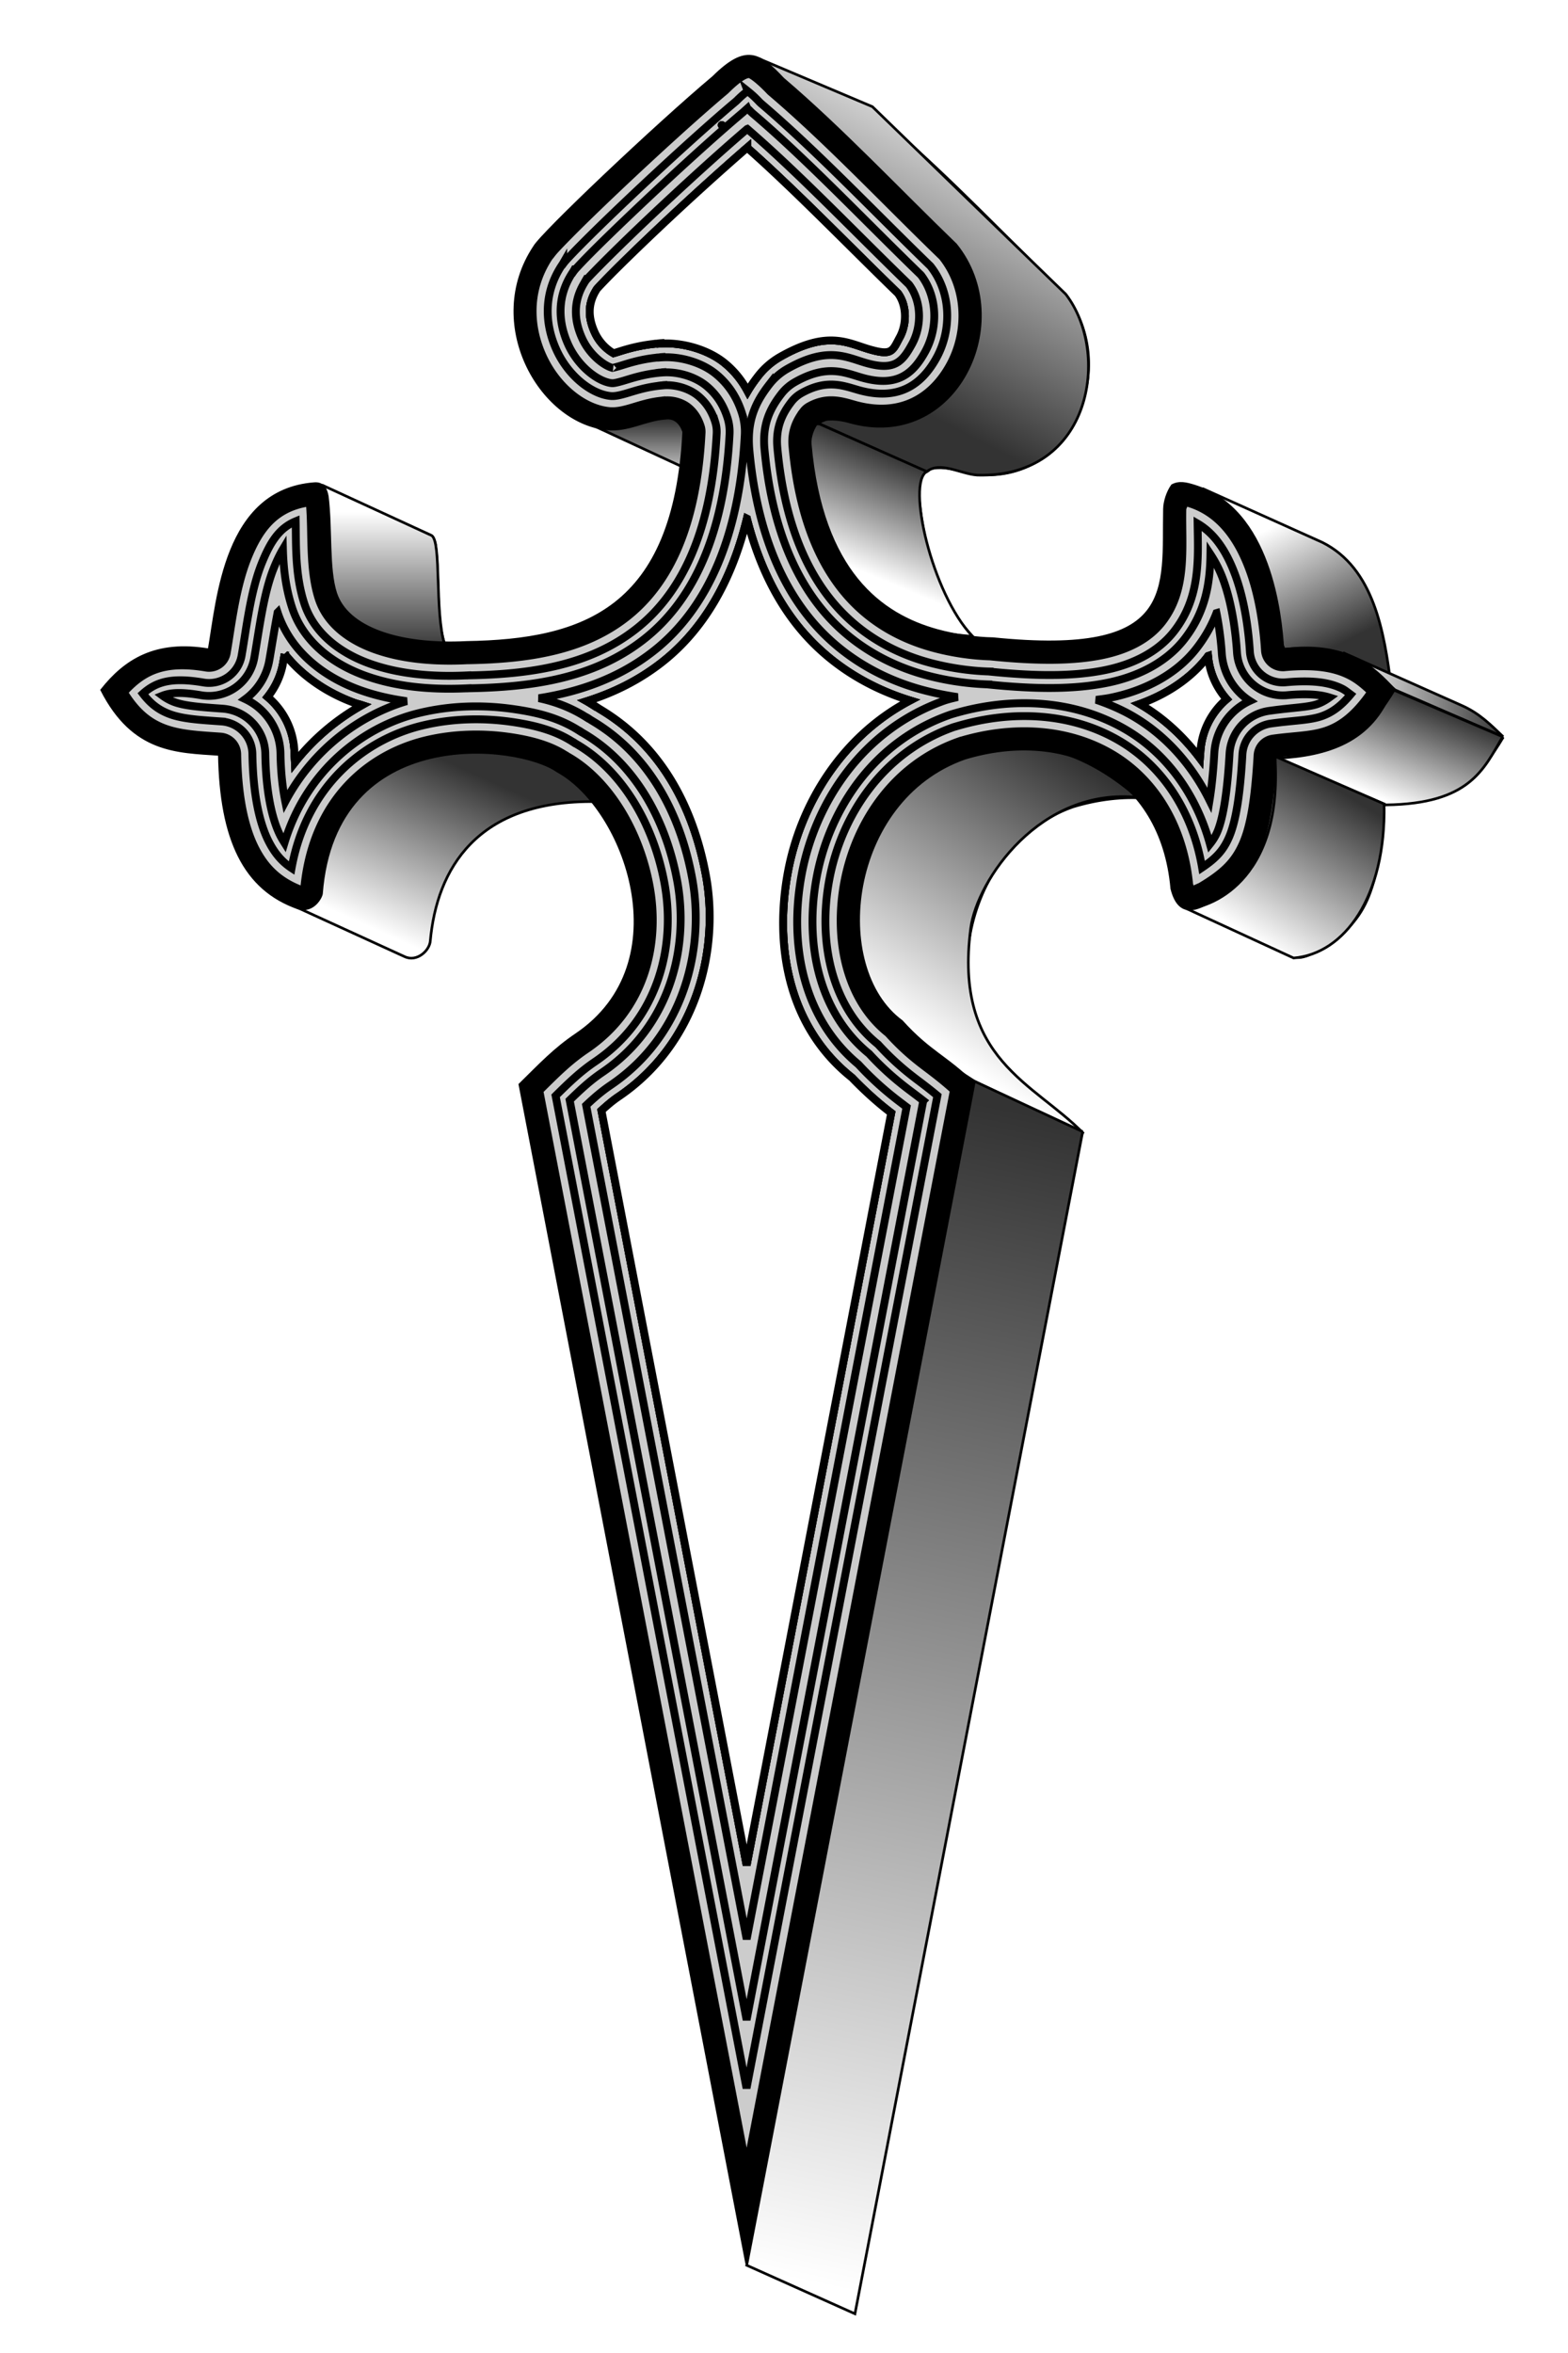 <svg xmlns="http://www.w3.org/2000/svg" xmlns:xlink="http://www.w3.org/1999/xlink" viewBox="0 0 600 900"><defs><linearGradient id="h" y2="415.46" xlink:href="#a" gradientUnits="userSpaceOnUse" x2="593.71" gradientTransform="translate(-82.857 -15.714)" y1="369.25" x1="570.49"/><linearGradient id="b"><stop offset="0" stop-color="#333"/><stop offset="1" stop-color="#fff"/></linearGradient><linearGradient id="c" y2="526.94" gradientUnits="userSpaceOnUse" x2="233.89" gradientTransform="translate(-82.857 -15.714)" y1="463.19" x1="262.54"><stop offset="0" stop-color="#333"/><stop offset="1" stop-color="#fff"/></linearGradient><linearGradient id="n" y2="1039.9" gradientUnits="userSpaceOnUse" x2="385.5" gradientTransform="translate(-82.857 -15.714)" y1="594.51" x1="479.5"><stop offset="0" stop-color="#333"/><stop offset="1" stop-color="#fff"/></linearGradient><linearGradient id="l" y2="462.65" xlink:href="#a" gradientUnits="userSpaceOnUse" x2="501.57" gradientTransform="translate(-82.857 -15.714)" y1="565.15" x1="435.27"/><linearGradient id="k" y2="470.93" xlink:href="#a" gradientUnits="userSpaceOnUse" x2="596.24" gradientTransform="translate(-82.857 -15.714)" y1="526.65" x1="561.64"/><linearGradient id="j" y2="431.15" xlink:href="#a" gradientUnits="userSpaceOnUse" x2="614.64" gradientTransform="translate(-82.857 -15.714)" y1="468.43" x1="599.14"/><linearGradient id="a"><stop offset="0" stop-color="#fff"/><stop offset="1" stop-color="#333"/></linearGradient><linearGradient id="g" y2="341.36" xlink:href="#a" gradientUnits="userSpaceOnUse" x2="423.2" gradientTransform="translate(-82.857 -15.714)" y1="383.69" x1="405.54"/><linearGradient id="f" y2="187.93" xlink:href="#b" gradientUnits="userSpaceOnUse" x2="440" gradientTransform="translate(-82.857 -15.714)" y1="297.92" x1="382.85"/><linearGradient id="e" y2="355.72" xlink:href="#b" gradientUnits="userSpaceOnUse" x2="334.46" gradientTransform="translate(-82.857 -15.714)" y1="328.61" x1="334.46"/><linearGradient id="d" y2="363.9" xlink:href="#b" gradientUnits="userSpaceOnUse" x2="228.52" gradientTransform="translate(-82.857 -15.714)" y1="417" x1="228.52"/><linearGradient id="i" y2="433.79" xlink:href="#a" gradientUnits="userSpaceOnUse" x2="658.54" gradientTransform="translate(-82.857 -15.714)" y1="433.79" x1="596.29"/><filter id="m" color-interpolation-filters="sRGB"><feGaussianBlur stdDeviation="3.174"/></filter></defs><g stroke="#000"><path d="M327.14 884.24L240.36 433.4c8.013-7.863 13.157-13.426 21.594-19.135 40.631-27.494 18.672-86.661-7.204-100.74-15.055-10.671-85.23-18.586-90.298 46.819-.1 1.29-3.075 7.201-8.912 5.555-20.632-7.211-29.64-26.288-30.18-58.75-16.3-1.132-32.855-.88-45-24.643 8.834-11.142 20.415-18.877 41.072-15.357 3.402-19.43 5.981-60.902 40.178-63.571 4.008.907 4.633 2.406 5.08 4.917 1.533 12.502.176 27.64 3.19 36.94 4.33 13.36 24.16 20.194 50.123 18.857 44.86-.72 79.558-12.688 83.036-80.536-1.033-3.275-3.365-5.705-6.958-5.214-7.883.53-14.26 4.97-22.552 4.065-25.787-2.815-46.872-40.633-27.632-69.565 2.858-5.13 46.5-46.457 68.57-65 12.577-12.434 17.577-8.862 26.608.714 22.375 19.06 44.544 42.637 66.07 63.393 23.689 29.269.106 79.515-40.89 67.727-3.612-1.039-8.991-1.56-11.966.13-1.736 2.233-3.078 5.577-2.806 8.573 4.438 48.916 27.154 65.244 48.562 71.148 6.744 1.86 14.84 3.04 21.386 3.136 71.117 7.251 64.951-18.736 65.573-49.645.055-2.769 1.197-6.412 2.998-8.927 2.68-1.433 5.365-.758 8.395.173 29.093 8.94 33.094 49.141 33.927 62.506 26.112-2.388 34.186 6.617 42.68 15.357-15.849 26.594-30.595 23.42-45.537 25.536-1.935 33.922-6.598 44.728-25.357 55.893-3.571 1.676-11.322 6.802-14.305-5.33-3.906-44.025-40.977-61.399-79.213-49.813-45.066 15.895-51.859 80.284-24.133 100.62 10.727 11.883 17.125 13.511 27.473 23.811l-86.786 451.25" fill="gray"/><path d="M154.82 518.26l-43.75-20c10.368-25.524 21.691-51.089 48.393-60.893 36.804-6.175 64.023 2.28 68.571 21.607-45.721-.697-60.909 25.877-63.393 53.393-.326 3.615-5.147 8.113-9.821 5.893z" fill="url(#c)" transform="translate(0 -152.36)"/><path d="M123.84 338.17l41.339 19.018c3.823 2.434 1.069 28.96 5 41.964-37.143 11.429-51.101-8.601-46.339-60.982z" fill="url(#d)" transform="translate(0 -152.36)"/><path d="M221.79 312.72l57.857 26.786 1.786-34.643-59.643 7.857" fill="url(#e)" transform="translate(0 -152.36)"/><path d="M291.07 175.08l42.76 18.09 73.994 71.721c17.244 22.319 10.148 70.388-33.84 69.195-6.484-.427-14.293-5.495-19.445-1.263l-41.67-18.68c66.42-26.68 22.44-82.26-21.8-139.06z" fill="url(#f)" transform="translate(0 -152.36)"/><path d="M313.57 314.51l41.071 18.214c-7.79 4.156 1.824 46.613 17.5 63.036-35.013-2.454-41.007-15.988-50.893-28.036-7.515-14.539-13.202-29.4-12.679-45.357 1.281-2.9-.933-8.34 5-7.857" fill="url(#g)" transform="translate(0 -152.36)"/><path d="M460.08 339.18l45.978 20.669c19.635 9.879 23.615 34.114 26.264 55.053-9.83-10.804-21.724-16.599-40.911-14.142-10.393-25.14-18.253-45.839-31.331-61.58z" fill="url(#h)" transform="translate(0 -152.36)"/><path d="M559.29 422.18l-45.357-20.179 20 14.286 41.25 17.857c-4.746-4.54-9.074-8.962-15.893-11.964" fill="url(#i)" transform="translate(0 -152.36)"/><path d="M575 434.15l-42.5-18.214c-7.399 19.954-24.233 25.393-43.929 26.429l41.786 17.857c32.121-.39 37.418-13.695 44.643-26.071" fill="url(#j)" transform="translate(0 -152.36)"/><path d="M453.93 499.86l41.071 18.929c19.515-1.598 35.357-23.385 34.643-58.929l-41.786-18.214c3.373 48.542-26.025 58.375-33.929 58.214" fill="url(#k)" transform="translate(0 -152.36)"/><path d="M372.86 565.93l-34.65-22.5c-49.203-46.572 25.106-149.64 97.143-86.071-37.252-3.929-61.489 31.637-63.901 50.009-6.614 50.384 24.346 59.117 43.186 78.563l-41.786-20" fill="url(#l)" transform="translate(0 -152.36)"/><path d="M285.71 865.74l-86.78-450.92c8.013-7.862 13.157-13.426 21.594-19.135 40.631-27.494 18.672-86.661-7.204-100.74-15.055-10.671-85.23-18.586-90.298 46.819-.1 1.29-3.075 7.201-8.913 5.555-20.632-7.211-29.639-26.288-30.179-58.75-16.3-1.132-32.856-.88-45-24.643 8.834-11.142 20.414-18.877 41.071-15.357 3.403-19.43 5.982-60.902 40.18-63.571 3.65-.343 4.632 2.406 5.079 4.917 1.533 12.502.176 27.64 3.19 36.94 4.33 13.36 24.16 20.194 50.123 18.857 44.86-.72 79.558-12.688 83.036-80.536-1.033-3.275-3.365-5.705-6.958-5.214-7.883.53-14.26 4.97-22.552 4.065-25.787-2.815-46.872-40.633-27.632-69.565 2.858-5.13 46.5-46.457 68.57-65 12.577-12.434 17.577-8.862 26.608.714 22.375 19.06 44.544 42.637 66.07 63.393 23.689 29.269.106 79.515-40.89 67.727-3.612-1.039-8.991-1.56-11.966.13-1.736 2.233-3.078 5.577-2.806 8.573 4.438 48.916 27.154 65.244 48.562 71.148 6.744 1.86 14.84 3.04 21.386 3.136 71.117 7.251 64.951-18.736 65.573-49.645.056-2.769 1.197-6.412 2.998-8.927 2.68-1.433 5.365-.758 8.395.173 29.093 8.94 33.094 49.141 33.927 62.506 26.112-2.388 34.186 6.617 42.68 15.357-15.849 26.594-30.595 23.42-45.537 25.536-1.935 33.922-6.598 44.728-25.357 55.893-3.572 1.676-11.322 6.802-14.305-5.33-3.906-44.025-40.977-61.399-79.213-49.813-45.066 15.895-51.859 80.284-24.133 100.62 10.727 11.883 17.125 13.511 27.473 23.811l-86.786 451.25"/><path d="M369.47 197.44c-.353-.048-2.385.105-8.031 5.688a7.86 7.86 0 01-.469.437c-10.788 9.064-27.209 24.009-41.156 37.219-6.973 6.605-13.347 12.772-18.094 17.562-2.373 2.395-4.362 4.446-5.75 5.969-1.388 1.523-2.402 3.145-1.781 2.031a7.86 7.86 0 01-.344.531c-8.012 12.048-7.582 25.642-2.437 36.97s15.056 19.416 24.406 20.437c2.554.28 4.982-.23 8.343-1.219 3.236-.952 7.292-2.357 12.281-2.78v-.032c.062-.008.126.007.188 0 .126-.01.216-.054.344-.062v.062c3.599-.336 7.407.801 9.968 2.906 2.687 2.208 4.17 4.989 5.032 7.719a7.86 7.86 0 01.343 2.781c-1.806 35.234-12.129 57.963-29 71.22-16.802 13.2-38.479 16.357-61.469 16.75-.095.001-.186-.003-.28 0-13.655.675-25.925-.68-36-4.376-10.148-3.722-18.59-10.22-21.72-19.875-3.73-11.512-2.461-25.13-3.375-36-11.719 2-17.457 9.456-21.812 20.156-4.74 11.646-6.255 26.151-8.062 36.47a7.86 7.86 0 01-9.063 6.405c-15.582-2.655-23.239 1.281-30.03 8.563 4.516 7.123 9.098 10.538 14.124 12.531 6.035 2.394 13.316 2.731 21.688 3.312a7.86 7.86 0 017.313 7.72c.258 15.53 2.61 27.282 6.718 35.437 3.89 7.723 9.12 12.428 16.97 15.47 3.387-34.252 25.115-51.824 47.124-57.157 11.207-2.715 22.451-2.748 32.094-1.406 9.227 1.284 16.711 3.53 22.375 7.281l.032-.031c.227.124.43.31.656.438.037.026.088.036.125.062 15.782 9.014 27.752 28.544 31.719 50.312 4.033 22.135-1.63 47.732-24.656 63.312-6.578 4.45-11.256 9.155-17.47 15.312l78.25 406.62 78.22-406.78c-3.347-3-6.414-5.4-9.75-7.906-4.336-3.258-9.236-7.115-15-13.5-16.277-12.926-21.274-36.422-17.094-58.688 4.288-22.84 18.915-45.581 44.469-54.594a7.86 7.86 0 01.344-.125c20.835-6.314 41.95-4.893 58.688 4.781 16.474 9.523 28.038 27.243 30.438 50.781.266 1.017.295.912.468 1.25.448-.204.945-.428 2.5-1.125 8.41-5.05 12.547-9.036 15.531-15.656 3.03-6.72 4.738-17.039 5.688-33.688a7.86 7.86 0 016.75-7.344c8.361-1.184 14.975-1.028 20.78-3.187 4.864-1.809 9.905-5.357 15.689-13.562-2.454-2.305-4.927-4.323-7.969-5.781-4.865-2.332-11.752-3.888-23.844-2.782a7.86 7.86 0 01-8.562-7.312c-.399-6.389-1.628-19.11-5.907-30.688-4.278-11.578-11.017-21.284-22.5-24.812-.796-.245-.284-.112-.656-.219-.18.632-.557 1.357-.562 1.625-.3 14.89 2.057 31.004-8.032 43.844-5.044 6.42-13.027 10.852-23.688 13-10.66 2.148-24.292 2.329-42.53.469v-.031c-7.253-.172-15.417-1.379-22.657-3.375-11.804-3.256-24.563-9.651-34.656-22.031-10.094-12.38-17.304-30.356-19.625-55.938-.53-5.853 1.536-10.43 4.407-14.125a7.86 7.86 0 012.343-2.032c7.123-4.045 13.073-2.26 18-.843 17.264 4.964 29.03-2.527 35.656-14.656 6.571-12.027 6.604-28.341-2.812-40.25-21.598-20.851-43.53-44.16-65.281-62.688a7.86 7.86 0 01-.625-.563c-4.35-4.612-6.968-6.172-7.313-6.219z" transform="translate(-82.857 -168.074)" filter="url(#m)" fill="#ccc"/><path d="M286.11 34.86c-.692.489-1.812 1.276-4.156 3.594a12.651 12.651 0 01-.781.687c-10.637 8.937-27.043 23.871-40.938 37.031-6.948 6.58-13.28 12.736-17.97 17.47-2.344 2.366-4.28 4.402-5.593 5.843-1.314 1.441-2.374 3.31-1.156 1.125a12.651 12.651 0 01-.532.844c-7.031 10.574-6.626 22.294-2.062 32.344s13.373 16.87 20.562 17.656c1.584.173 3.259-.118 6.469-1.063 3.033-.892 7.387-2.391 12.969-2.906v-.062c.121-.017.252.013.375 0 .187-.016.31-.081.5-.094v.062c4.723-.386 9.905 1.2 13.312 4 3.615 2.972 5.49 6.573 6.562 9.97a12.651 12.651 0 01.563 4.468c-1.847 36.033-12.627 60.43-30.812 74.719-18.064 14.192-40.851 17.369-64.188 17.781-.158.003-.311.029-.47.031v-.031c-14.06.679-26.84-.665-37.718-4.656-11.002-4.037-20.908-11.44-24.625-22.906-3.53-10.891-3.108-22.061-3.281-31.375-6.35 2.631-9.68 7.949-12.906 15.875-4.371 10.738-5.91 24.815-7.782 35.5a12.651 12.651 0 01-14.594 10.28c-12.169-2.073-18.096-.286-23.188 4.282 3.251 4.243 6.378 6.281 9.844 7.656 5.023 1.993 11.774 2.378 20.281 2.969a12.651 12.651 0 0111.781 12.406c.251 15.102 2.563 26.179 6.188 33.375 2.37 4.705 5.136 7.88 8.812 10.312 5.73-31.653 27.975-49.193 49.875-54.5 11.924-2.89 23.705-2.915 33.875-1.5 9.558 1.33 17.328 3.482 24 7.813l.031-.032c.369.2.7.479 1.063.688.07.048.15.076.219.125 17.442 10.15 29.488 30.498 33.656 53.375 4.272 23.447-2.01 51.426-26.688 68.125-5.54 3.749-9.815 7.877-15 13l73.062 379.59 73.03-379.66c-2.394-2.002-4.736-3.807-7.405-5.813-4.308-3.236-9.458-7.392-15.312-13.812-18.022-14.47-23.034-39.613-18.625-63.094 4.542-24.193 20.198-48.588 47.594-58.25a12.651 12.651 0 01.562-.156c21.882-6.63 44.387-5.264 62.469 5.188 16.402 9.48 28.243 26.676 32 48.719 5.378-3.611 8.033-6.571 10.156-11.281 2.587-5.738 4.342-15.542 5.281-32a12.651 12.651 0 0110.844-11.812c8.905-1.261 15.06-1.17 19.812-2.938 3.28-1.22 6.692-3.309 10.75-8.187-1.118-.826-2.203-1.738-3.469-2.344-3.962-1.9-9.808-3.365-21.312-2.313a12.651 12.651 0 01-13.78-11.813c-.388-6.21-1.63-18.502-5.626-29.312-3.238-8.762-7.693-15.685-14.375-19.594.196 13.325 1.23 28.207-9.093 41.344-5.855 7.451-15.123 12.452-26.531 14.75s-25.418 2.42-43.938.532v-.032c-7.65-.212-15.924-1.45-23.47-3.53-12.474-3.442-26.246-10.36-37.061-23.626s-18.336-32.265-20.72-58.53c-.688-7.595 1.844-12.916 5.407-17.5a12.651 12.651 0 013.75-3.25c9.651-5.483 15.99-2.93 21.719-1.282 15.292 4.397 24.338-1.84 30.094-12.375 5.716-10.463 5.749-24.726-2.406-35-21.554-20.84-43.271-43.832-64.562-61.97a12.651 12.651 0 01-1-.937c-2.04-2.163-3.502-3.327-4.344-4z" stroke-width="3" fill="#ccc"/><path d="M285.983 41.456a378.98 378.98 0 00-1.625 1.469c-10.482 8.806-26.878 23.734-40.719 36.844-6.92 6.555-13.245 12.67-17.875 17.344-2.315 2.336-4.2 4.33-5.438 5.687s-2.332 3.507-.5.219a17.59 17.59 0 01-.718 1.188c-6.022 9.054-5.654 18.829-1.688 27.562s11.631 14.24 16.594 14.78c.584.064 1.51-.007 4.563-.906 2.849-.838 7.49-2.462 13.688-3.062v-.063c.162-.022.336.018.5 0 .262-.022.42-.107.687-.125v.094c5.896-.447 12.526 1.57 16.812 5.094 4.572 3.758 6.837 8.23 8.125 12.312a17.59 17.59 0 01.781 6.187c-1.889 36.857-13.147 63.022-32.688 78.375-19.37 15.22-43.285 18.384-67 18.812h-.062c-.188.003-.375.029-.563.032v-.032c-14.497.688-27.788-.672-39.5-4.968-11.884-4.36-23.302-12.663-27.625-26-2.567-7.923-3.275-15.485-3.468-22.25-1.166 1.948-2.263 4.207-3.438 7.093-3.99 9.802-5.593 23.405-7.531 34.47a17.59 17.59 0 01-20.28 14.32c-7.258-1.237-11.55-1.125-14.812.156a18.325 18.325 0 004.156 2.312c3.98 1.579 10.135 2.056 18.781 2.656a17.59 17.59 0 0116.375 17.25c.244 14.661 2.561 25.012 5.688 31.22.55 1.09 1.09 1.95 1.656 2.843 8.45-27.951 30.32-44.508 51.438-49.625 12.663-3.068 25.005-3.085 35.719-1.594 9.947 1.384 18.024 3.489 25.688 8.406l.031-.03c.427.232.799.539 1.219.78.174.12.357.19.531.313 19.142 11.28 31.305 32.48 35.688 56.531 4.519 24.799-2.431 55.242-28.812 73.094-4.522 3.06-8.205 6.494-12.375 10.562l67.71 351.79 67.6-351.6a333.405 333.405 0 00-4.969-3.781c-4.304-3.234-9.754-7.633-15.75-14.156-19.737-16.057-24.7-42.92-20.062-67.625 4.805-25.588 21.52-51.637 50.812-61.97a17.59 17.59 0 01.75-.25c22.962-6.957 46.906-5.597 66.375 5.657 15.525 8.974 27.19 24.531 32.531 43.969 1.014-1.27 1.89-2.583 2.657-4.281 2.13-4.724 3.916-13.988 4.843-30.25a17.59 17.59 0 0115.094-16.406c9.465-1.34 15.083-1.324 18.75-2.688 1.37-.51 2.842-1.29 4.407-2.437-3.143-.99-7.916-1.638-16.25-.875a17.59 17.59 0 01-19.15-16.4c-.376-6.026-1.61-17.886-5.313-27.906a46.232 46.232 0 00-4.844-9.594c-.153 10.523-1.607 21.816-10.125 32.656-6.69 8.514-17.259 14.078-29.438 16.531-12.178 2.453-26.597 2.543-45.406.625v-.031c-8.032-.254-16.427-1.49-24.28-3.656-13.168-3.632-28.036-11.103-39.595-25.281s-19.365-34.246-21.812-61.22c-.852-9.389 2.193-15.464 6.469-20.968a17.59 17.59 0 015.188-4.5c12.258-6.963 18.976-3.635 25.53-1.75 13.26 3.812 19.518-1.108 24.376-10 4.763-8.72 4.865-20.656-1.688-29.22-21.617-20.91-43.222-43.792-64.156-61.624a17.59 17.59 0 01-1.375-1.313c-.467-.495-.479-.406-.875-.781zm177.19 153.53c-.005.244.003.535 0 .781.087.1-.024.407 0-.781z" stroke-width="3" fill="#ccc"/><path d="M285.923 49.306c-10.339 8.807-25.296 22.388-38.281 34.688-6.889 6.525-13.159 12.647-17.719 17.25-2.28 2.301-4.166 4.243-5.313 5.5-.512.562-.917 1.257-1.093 1.562-4.24 6.986-3.91 14.172-.782 21.062 3.26 7.18 9.574 11.12 11.906 11.375-.598-.065-.586.157 2.282-.687 2.659-.782 7.588-2.592 14.562-3.281v-.031c.11-.016.232.013.343 0 .435-.04.8-.126 1.25-.157v.125c7.277-.51 15.558 1.974 20.875 6.344 5.702 4.687 8.457 10.201 10 15.094a23.422 23.422 0 011.032 8.219c-1.94 37.83-13.766 66.046-34.906 82.656-13.33 10.473-28.423 15.595-43.875 18.03 6.406 1.39 12.303 3.582 18.28 7.376l.032-.031c.625.34 1.17.768 1.781 1.125.19.131.372.209.563.343 21.099 12.586 33.396 34.783 38.03 60.22 4.81 26.394-2.858 59.787-31.25 79-3.423 2.316-6.247 4.751-9.343 7.687l61.42 318.93 61.19-318.28c-.706-.529-1.258-.958-2.063-1.563-4.344-3.263-10.139-7.994-16.375-14.75-21.619-17.919-26.588-46.649-21.688-72.75 5.114-27.235 23.09-55.284 54.625-66.406a23.422 23.422 0 011-.312c1.329-.403 2.665-.681 4-1.031a113.41 113.41 0 01-14-2.906c-13.984-3.857-30.125-11.932-42.562-27.188-12.437-15.255-20.57-36.57-23.094-64.375-1.044-11.51 2.506-18.506 7.625-25.094a23.422 23.422 0 016.938-6c15.336-8.71 22.469-4.416 30-2.25 10.86 3.122 13.89-.236 17.688-7.188 3.702-6.777 3.78-16.207-1.156-22.78C326.779 88.424 305.91 66.51 285.939 49.3zm-61 56.562c-.323.52-1.177 1.98-1.281 2.187.05-.06.214-.272 1.281-2.187zm-118.69 128.38c-1.16 6.005-2.138 12.382-3.188 18.375a23.422 23.422 0 01-9.187 14.781 23.422 23.422 0 0113.469 20.812c.123 7.42.851 13.48 1.844 18.375 10.716-20.21 28.742-33.148 46.438-38.406-6.325-.876-12.46-2.27-18.281-4.406-12.88-4.725-26.016-14.086-31.094-29.531zm359.25.25c-1.755 4.552-4.227 9.147-7.844 13.75-7.676 9.769-19.787 16.02-32.875 18.656-1.696.342-3.518.526-5.281.781 4.773 1.624 9.446 3.596 13.875 6.156 12.499 7.225 22.66 18.486 29.469 32.281.737-4.538 1.404-10.45 1.844-18.156a23.422 23.422 0 0113.562-19.875 23.422 23.422 0 01-10.71-18.22c-.224-3.597-.837-9.377-2.031-15.375z" stroke-width="3" fill="#ccc"/><path d="M276.333 47.986c.05.034.3.113.375.156-.505-.341-.699-.372-.375-.156zm9.562 8.5c-10.029 8.7-22.916 20.344-34.562 31.375-6.86 6.497-13.129 12.587-17.625 17.125-2.248 2.269-4.062 4.178-5.125 5.344-.252.277-.328.46-.53.781-3.239 5.352-2.968 10.529-.47 16.031 2.4 5.283 6.53 7.59 7.188 7.969.275-.072.148-.038.656-.188 2.478-.729 7.69-2.659 15.312-3.437v-.031c.12-.017.255.014.375 0 .555-.053 1.013-.149 1.594-.188v.156c8.547-.572 18.392 2.352 24.656 7.5 4.105 3.374 6.768 7.068 8.719 10.72 1.2-2.031 2.575-3.961 4.062-5.876a28.77 28.77 0 018.5-7.34c18.158-10.314 25.7-5.204 34.125-2.78 8.66 2.49 8.675.578 11.5-4.595 2.733-5.001 2.813-12.083-.656-16.844-19.79-19.19-39.22-39.36-57.72-55.72zm-.093 141.91c-5.703 23.519-16.452 42.309-32.406 54.844-9.059 7.117-18.82 11.795-28.844 14.969.83.468 1.657 1 2.5 1.531l.031-.062c.84.457 1.562 1.019 2.375 1.5.173.12.327.19.5.312 22.876 13.76 35.35 36.907 40.219 63.625 5.076 27.86-3.295 63.915-33.531 84.375-2.4 1.625-4.376 3.368-6.5 5.281l55.56 288.66 55.32-287.75c-4.009-3.032-9.311-7.544-15-13.469-24.655-19.535-29.754-50.863-24.5-78.844 4.753-25.316 20.142-51.458 46.688-65.438-14.117-4.35-30.084-12.763-42.531-28.03-8.95-10.98-15.636-24.875-19.875-41.5zm-176.88 51.75c-.195 1.156-.393 2.258-.594 3.406a28.77 28.77 0 01-5.906 13.031 28.77 28.77 0 0110.25 21.531c.02 1.26.134 2.26.187 3.438 7.344-9.33 16.266-16.582 25.625-21.844-.993-.324-2.016-.546-3-.907-9.52-3.492-19.4-9.564-26.562-18.656zm353.34.78c-.163.212-.27.412-.438.625-6.43 8.182-15.624 14.091-25.688 17.719 8.881 5.152 16.625 12.249 23 20.719.056-.829.138-1.436.188-2.313a28.77 28.77 0 0110.04-20.25 28.77 28.77 0 01-7.1-16.5zm-12.656 68.438c-2.51.484-2.358.923-.25.156.109-.066.146-.092.25-.156z" stroke-width="3" fill="#ccc"/><path d="M276.333 47.986c.05.034.3.113.375.156-.505-.341-.699-.372-.375-.156zm9.562 8.5c-10.029 8.7-22.916 20.344-34.562 31.375-6.86 6.497-13.129 12.587-17.625 17.125-2.248 2.269-4.062 4.178-5.125 5.344-.252.277-.328.46-.53.781-3.239 5.352-2.968 10.529-.47 16.031 2.4 5.283 6.53 7.59 7.188 7.969.275-.072.148-.038.656-.188 2.478-.729 7.69-2.659 15.312-3.437v-.031c.12-.017.255.014.375 0 .555-.053 1.013-.149 1.594-.188v.156c8.547-.572 18.392 2.352 24.656 7.5 4.105 3.374 6.768 7.068 8.719 10.72 1.2-2.031 2.575-3.961 4.062-5.876a28.77 28.77 0 018.5-7.34c18.158-10.314 25.7-5.204 34.125-2.78 8.66 2.49 8.675.578 11.5-4.595 2.733-5.001 2.813-12.083-.656-16.844-19.79-19.19-39.22-39.36-57.72-55.72zm-.093 141.91c-5.703 23.519-16.452 42.309-32.406 54.844-9.059 7.117-18.82 11.795-28.844 14.969.83.468 1.657 1 2.5 1.531l.031-.062c.84.457 1.562 1.019 2.375 1.5.173.12.327.19.5.312 22.876 13.76 35.35 36.907 40.219 63.625 5.076 27.86-3.295 63.915-33.531 84.375-2.4 1.625-4.376 3.368-6.5 5.281l55.56 288.66 55.32-287.75c-4.009-3.032-9.311-7.544-15-13.469-24.655-19.535-29.754-50.863-24.5-78.844 4.753-25.316 20.142-51.458 46.688-65.438-14.117-4.35-30.084-12.763-42.531-28.03-8.95-10.98-15.636-24.875-19.875-41.5zm-176.88 51.75c-.195 1.156-.393 2.258-.594 3.406a28.77 28.77 0 01-5.906 13.031 28.77 28.77 0 0110.25 21.531c.02 1.26.134 2.26.187 3.438 7.344-9.33 16.266-16.582 25.625-21.844-.993-.324-2.016-.546-3-.907-9.52-3.492-19.4-9.564-26.562-18.656zm353.34.78c-.163.212-.27.412-.438.625-6.43 8.182-15.624 14.091-25.688 17.719 8.881 5.152 16.625 12.249 23 20.719.056-.829.138-1.436.188-2.313a28.77 28.77 0 0110.04-20.25 28.77 28.77 0 01-7.1-16.5zm-12.656 68.438c-2.51.484-2.358.923-.25.156.109-.066.146-.092.25-.156z" stroke-width="3" fill="#ccc"/><path d="M276.333 47.986c.05.034.3.113.375.156-.505-.341-.699-.372-.375-.156zm9.562 8.5c-10.029 8.7-22.916 20.344-34.562 31.375-6.86 6.497-13.129 12.587-17.625 17.125-2.248 2.269-4.062 4.178-5.125 5.344-.252.277-.328.46-.53.781-3.239 5.352-2.968 10.529-.47 16.031 2.4 5.283 6.53 7.59 7.188 7.969.275-.072.148-.038.656-.188 2.478-.729 7.69-2.659 15.312-3.437v-.031c.12-.017.255.014.375 0 .555-.053 1.013-.149 1.594-.188v.156c8.547-.572 18.392 2.352 24.656 7.5 4.105 3.374 6.768 7.068 8.719 10.72 1.2-2.031 2.575-3.961 4.062-5.876a28.77 28.77 0 018.5-7.34c18.158-10.314 25.7-5.204 34.125-2.78 8.66 2.49 8.675.578 11.5-4.595 2.733-5.001 2.813-12.083-.656-16.844-19.79-19.19-39.22-39.36-57.72-55.72zm-.093 141.91c-5.703 23.519-16.452 42.309-32.406 54.844-9.059 7.117-18.82 11.795-28.844 14.969.83.468 1.657 1 2.5 1.531l.031-.062c.84.457 1.562 1.019 2.375 1.5.173.12.327.19.5.312 22.876 13.76 35.35 36.907 40.219 63.625 5.076 27.86-3.295 63.915-33.531 84.375-2.4 1.625-4.376 3.368-6.5 5.281l55.56 288.66 55.32-287.75c-4.009-3.032-9.311-7.544-15-13.469-24.655-19.535-29.754-50.863-24.5-78.844 4.753-25.316 20.142-51.458 46.688-65.438-14.117-4.35-30.084-12.763-42.531-28.03-8.95-10.98-15.636-24.875-19.875-41.5zm-176.88 51.75c-.195 1.156-.393 2.258-.594 3.406a28.77 28.77 0 01-5.906 13.031 28.77 28.77 0 0110.25 21.531c.02 1.26.134 2.26.187 3.438 7.344-9.33 16.266-16.582 25.625-21.844-.993-.324-2.016-.546-3-.907-9.52-3.492-19.4-9.564-26.562-18.656zm353.34.78c-.163.212-.27.412-.438.625-6.43 8.182-15.624 14.091-25.688 17.719 8.881 5.152 16.625 12.249 23 20.719.056-.829.138-1.436.188-2.313a28.77 28.77 0 0110.04-20.25 28.77 28.77 0 01-7.1-16.5zm-12.656 68.438c-2.51.484-2.358.923-.25.156.109-.066.146-.092.25-.156z" stroke-width="3" fill="#fff"/><path d="M414.29 585.22l-41.429-19.286-87.143 452.86 41.429 18.571 87.143-452.14" fill="url(#n)" transform="translate(0 -152.36)"/></g></svg>
